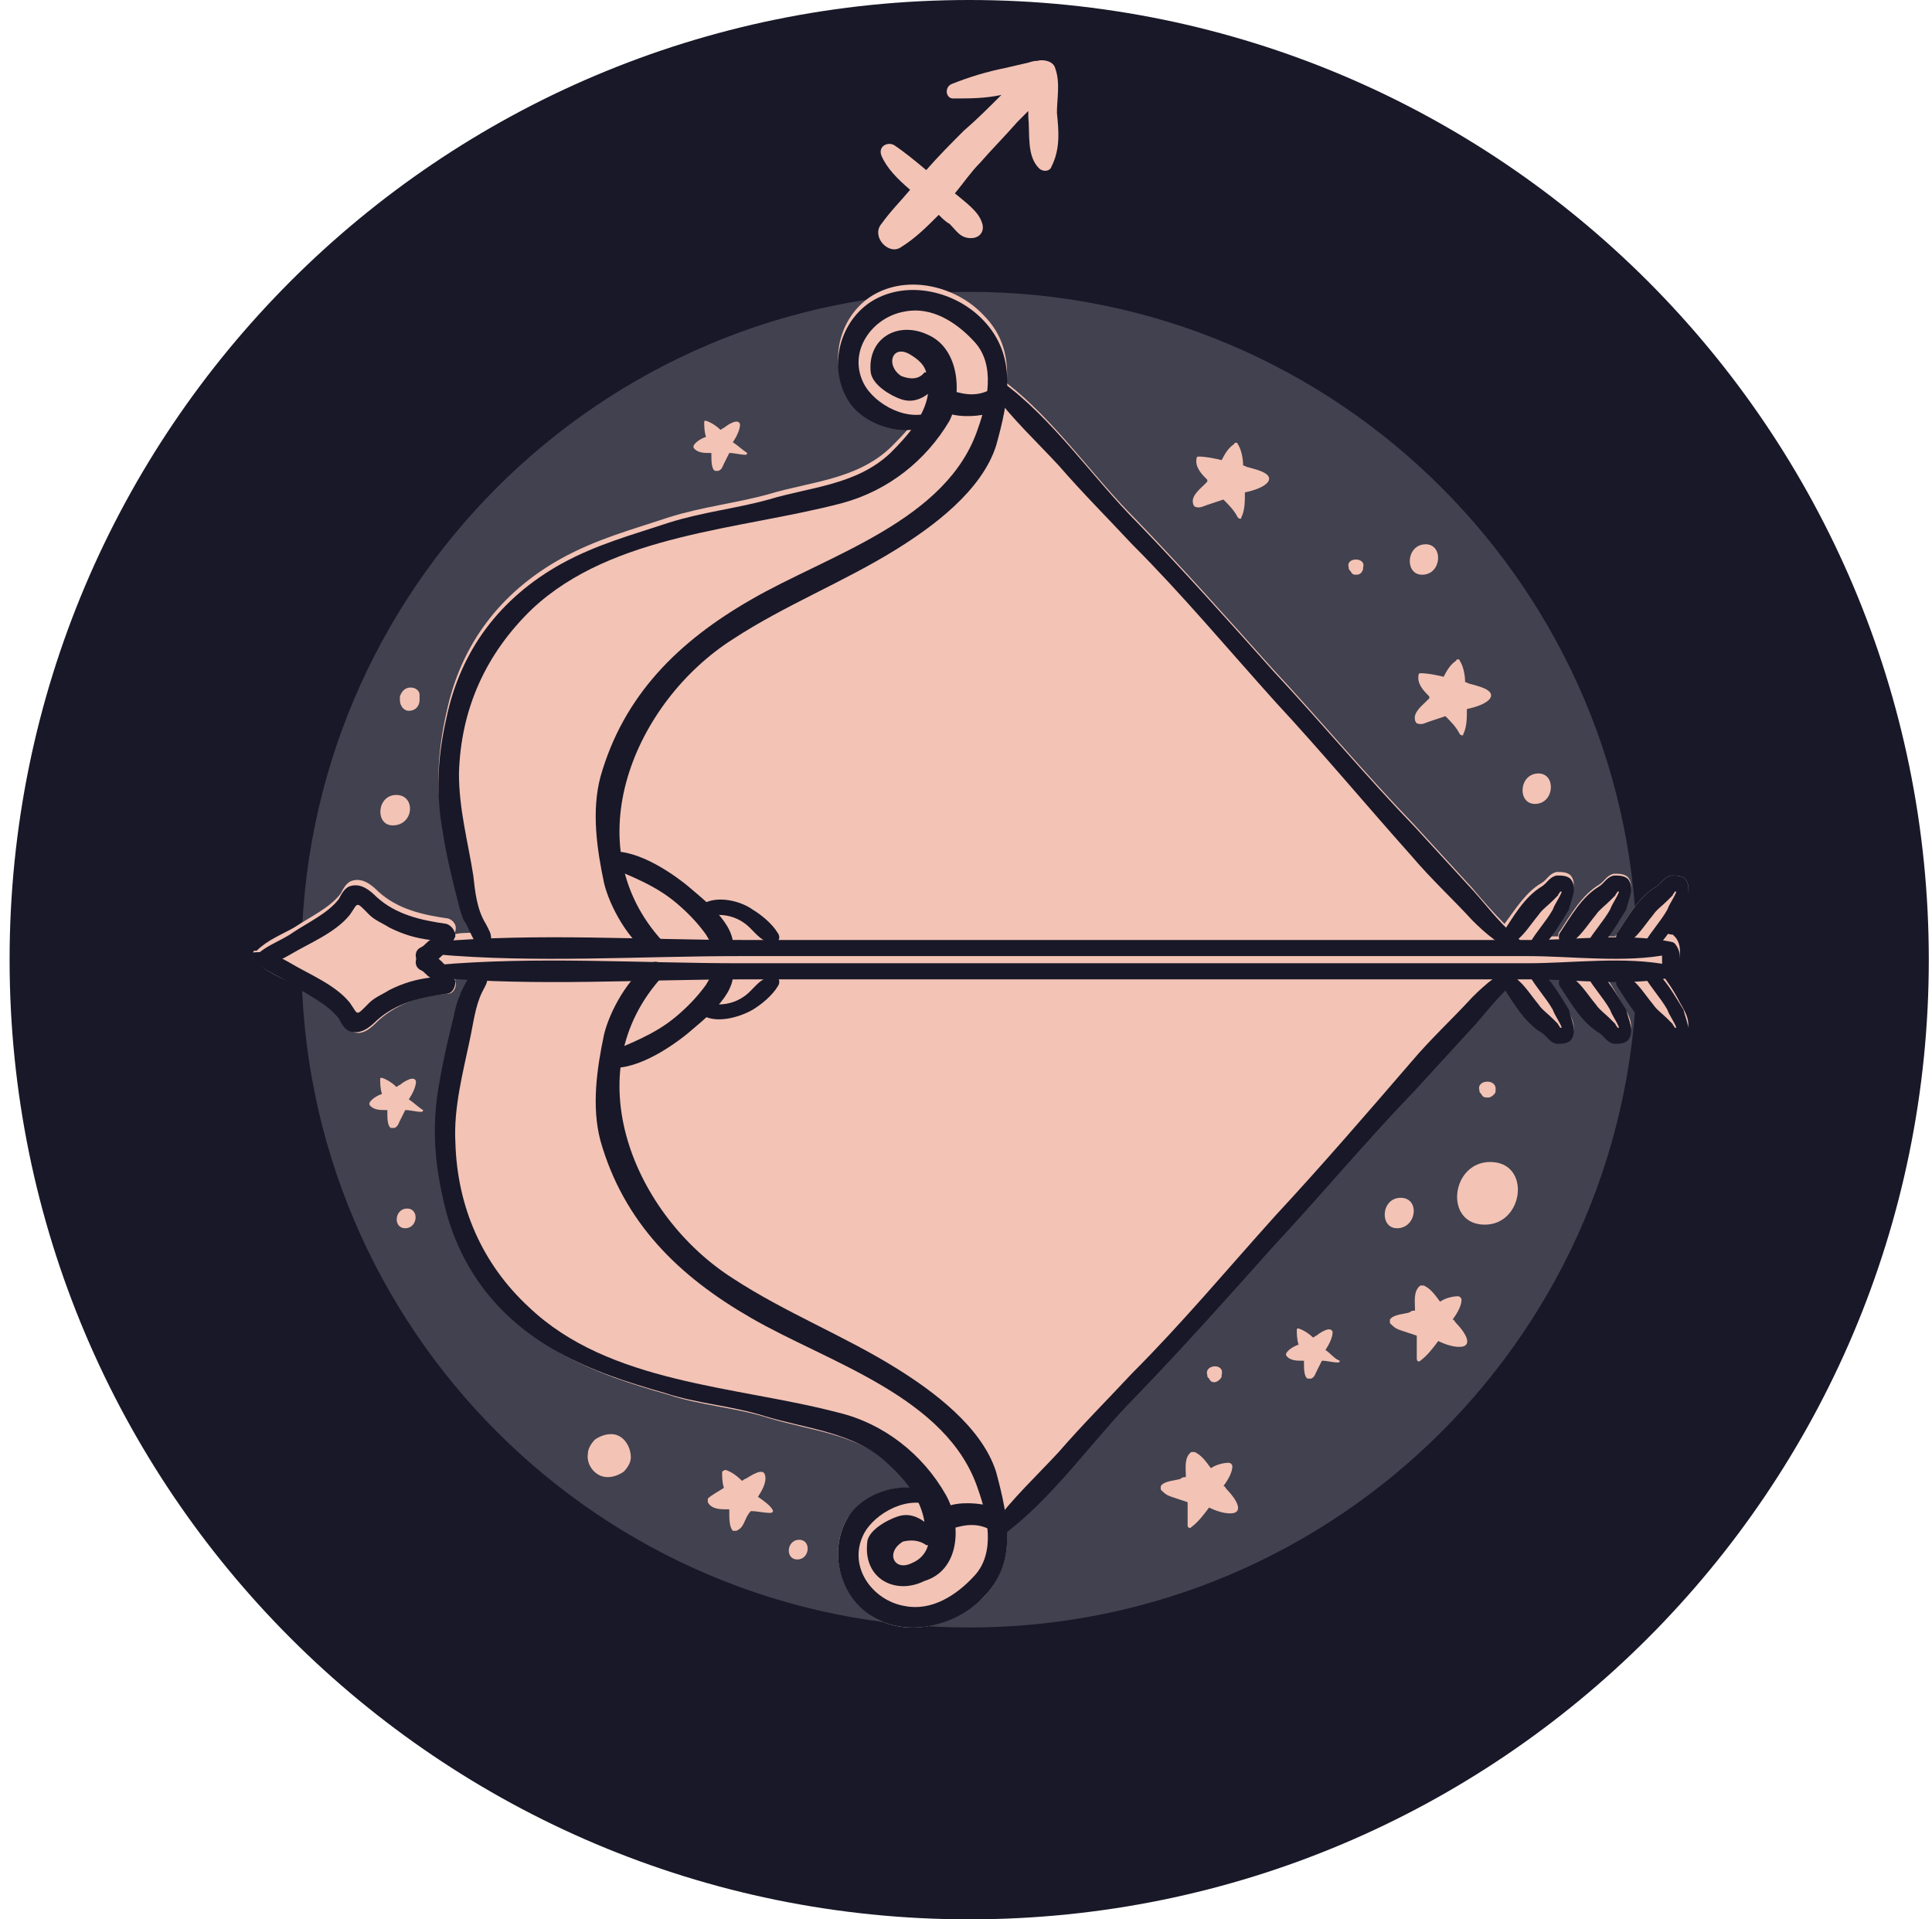<svg width="151" height="150" viewBox="0 0 151 150" fill="none" xmlns="http://www.w3.org/2000/svg">
<path d="M150.75 75C150.75 33.582 117.168 0 75.75 0C34.332 0 0.75 33.582 0.75 75C0.75 116.418 34.332 150 75.75 150C117.168 150 150.75 116.418 150.75 75Z" fill="#181828"/>
<path d="M127.942 75C127.942 46.175 104.575 22.808 75.75 22.808C46.925 22.808 23.558 46.175 23.558 75C23.558 103.825 46.925 127.192 75.75 127.192C104.575 127.192 127.942 103.825 127.942 75Z" fill="#41414F"/>
<path d="M59.239 116.978C59.519 116.558 59.938 115.858 59.798 115.299C59.659 114.599 58.539 115.439 58.259 115.579C58.119 115.579 58.119 115.718 57.98 115.718C57.56 115.299 57.14 115.019 56.72 114.879C56.58 114.879 56.44 115.019 56.44 115.019C56.44 115.439 56.44 115.858 56.58 116.278C56.16 116.558 55.601 116.838 55.321 117.118C55.321 117.118 55.321 117.258 55.321 117.398C55.601 117.957 56.3 117.957 56.86 117.957C56.86 117.957 56.86 117.957 57 117.957C57 118.097 57 118.237 57 118.237C57 118.657 57 119.357 57.28 119.636C57.28 119.636 57.42 119.636 57.56 119.636C57.84 119.496 57.98 119.357 58.119 119.077C58.259 118.797 58.399 118.377 58.679 118.097C59.239 118.097 59.659 118.237 60.218 118.237C60.358 118.237 60.498 118.097 60.358 117.957C60.218 117.677 59.659 117.258 59.239 116.978Z" fill="#F3C3B5"/>
<path d="M31.953 85.914C32.233 85.495 32.513 84.935 32.513 84.515C32.373 83.955 31.394 84.655 31.254 84.795C31.114 84.795 31.114 84.935 30.974 84.935C30.694 84.655 30.274 84.375 29.855 84.235C29.715 84.235 29.715 84.235 29.715 84.375C29.715 84.655 29.715 85.075 29.855 85.494C29.435 85.634 29.015 85.914 28.875 86.194V86.334C29.155 86.754 29.715 86.754 30.134 86.754C30.134 86.754 30.134 86.754 30.274 86.754C30.274 86.894 30.274 86.894 30.274 87.034C30.274 87.314 30.274 88.013 30.554 88.153C30.554 88.153 30.694 88.153 30.834 88.153C31.114 88.013 31.114 87.873 31.254 87.593C31.394 87.314 31.534 87.034 31.674 86.754C32.093 86.754 32.513 86.894 32.933 86.894C33.073 86.894 33.073 86.754 33.073 86.754C32.793 86.614 32.373 86.194 31.953 85.914Z" fill="#F3C3B5"/>
<path d="M103.595 105.504C103.875 105.084 104.155 104.524 104.155 104.104C104.015 103.545 103.035 104.244 102.895 104.384C102.756 104.384 102.756 104.524 102.616 104.524C102.336 104.244 101.916 103.964 101.496 103.824C101.356 103.824 101.356 103.824 101.356 103.964C101.356 104.244 101.356 104.664 101.496 105.084C101.076 105.224 100.657 105.504 100.517 105.783V105.923C100.797 106.343 101.356 106.343 101.776 106.343C101.776 106.343 101.776 106.343 101.916 106.343C101.916 106.483 101.916 106.483 101.916 106.623C101.916 106.903 101.916 107.602 102.196 107.742C102.196 107.742 102.336 107.742 102.476 107.742C102.756 107.602 102.756 107.463 102.895 107.183C103.035 106.903 103.175 106.623 103.315 106.343C103.735 106.343 104.155 106.483 104.575 106.483C104.715 106.483 104.715 106.343 104.715 106.343C104.295 106.203 104.015 105.783 103.595 105.504Z" fill="#F3C3B5"/>
<path d="M57.28 34.562C57.56 34.142 57.84 33.582 57.84 33.162C57.7 32.603 56.72 33.302 56.58 33.442C56.44 33.442 56.44 33.582 56.3 33.582C56.02 33.302 55.601 33.023 55.181 32.883C55.041 32.883 55.041 32.883 55.041 33.023C55.041 33.302 55.041 33.722 55.181 34.142C54.761 34.282 54.341 34.562 54.202 34.842V34.981C54.481 35.401 55.041 35.401 55.461 35.401C55.461 35.401 55.461 35.401 55.601 35.401C55.601 35.541 55.601 35.541 55.601 35.681C55.601 35.961 55.601 36.661 55.881 36.8C55.881 36.8 56.02 36.8 56.16 36.8C56.44 36.661 56.44 36.521 56.58 36.241C56.72 35.961 56.86 35.681 57 35.401C57.42 35.401 57.84 35.541 58.259 35.541C58.399 35.541 58.399 35.401 58.399 35.401C57.98 35.121 57.7 34.842 57.28 34.562Z" fill="#F3C3B5"/>
<path d="M97.299 38.48C97.998 38.34 98.838 38.06 99.118 37.64C99.537 36.94 97.998 36.661 97.578 36.521C97.438 36.521 97.299 36.381 97.159 36.381C97.159 35.821 97.019 35.121 96.739 34.702C96.739 34.562 96.459 34.562 96.459 34.702C96.039 34.981 95.759 35.401 95.48 35.961C94.92 35.821 94.22 35.681 93.66 35.681C93.52 35.681 93.52 35.821 93.52 35.821C93.381 36.521 93.94 37.08 94.36 37.5C94.36 37.5 94.36 37.5 94.36 37.64C94.22 37.78 94.22 37.78 94.08 37.92C93.8 38.2 93.101 38.759 93.241 39.319C93.241 39.459 93.381 39.599 93.381 39.599C93.8 39.739 93.94 39.599 94.36 39.459C94.78 39.319 95.2 39.179 95.619 39.039C96.039 39.459 96.459 39.879 96.739 40.439C96.879 40.578 97.019 40.578 97.019 40.439C97.299 39.879 97.299 39.179 97.299 38.48Z" fill="#F3C3B5"/>
<path d="M114.649 55.41C115.349 55.27 116.188 54.99 116.468 54.571C116.888 53.871 115.349 53.591 114.929 53.451C114.789 53.451 114.649 53.311 114.509 53.311C114.509 52.752 114.369 52.052 114.09 51.632C114.09 51.492 113.81 51.492 113.81 51.632C113.39 51.912 113.11 52.332 112.83 52.892C112.27 52.752 111.571 52.612 111.011 52.612C110.871 52.612 110.871 52.752 110.871 52.752C110.731 53.451 111.291 54.011 111.711 54.431C111.711 54.431 111.711 54.431 111.711 54.571C111.571 54.711 111.571 54.711 111.431 54.851C111.151 55.13 110.451 55.69 110.591 56.25C110.591 56.39 110.731 56.53 110.731 56.53C111.151 56.67 111.291 56.53 111.711 56.39C112.131 56.25 112.55 56.11 112.97 55.97C113.39 56.39 113.81 56.809 114.09 57.369C114.229 57.509 114.369 57.509 114.369 57.369C114.649 56.809 114.649 56.11 114.649 55.41Z" fill="#F3C3B5"/>
<path d="M112.41 104.804C112.97 105.084 113.81 105.364 114.369 105.224C115.209 104.944 114.09 103.685 113.81 103.405C113.67 103.265 113.67 103.125 113.53 103.125C113.95 102.565 114.229 102.006 114.229 101.586C114.229 101.446 114.09 101.306 113.95 101.306C113.53 101.306 112.97 101.446 112.55 101.726C112.131 101.166 111.851 100.746 111.291 100.467C111.291 100.467 111.151 100.467 111.011 100.467C110.451 100.886 110.591 101.726 110.591 102.286C110.591 102.286 110.591 102.286 110.591 102.425C110.451 102.425 110.312 102.426 110.172 102.565C109.752 102.705 108.912 102.705 108.632 103.125C108.632 103.265 108.632 103.405 108.632 103.405C108.912 103.685 109.052 103.825 109.472 103.965C109.892 104.105 110.312 104.245 110.731 104.384C110.731 104.944 110.731 105.504 110.731 106.204C110.731 106.343 110.871 106.483 111.011 106.343C111.571 105.924 111.991 105.364 112.41 104.804Z" fill="#F3C3B5"/>
<path d="M94.5 117.817C95.06 118.097 95.899 118.377 96.459 118.237C97.299 117.957 96.179 116.698 95.899 116.418C95.759 116.278 95.759 116.138 95.619 116.138C96.039 115.578 96.319 115.019 96.319 114.599C96.319 114.459 96.179 114.319 96.039 114.319C95.619 114.319 95.06 114.459 94.64 114.739C94.22 114.179 93.94 113.759 93.381 113.479C93.381 113.479 93.241 113.479 93.101 113.479C92.541 113.899 92.681 114.739 92.681 115.299C92.681 115.299 92.681 115.299 92.681 115.438C92.541 115.438 92.401 115.438 92.261 115.578C91.841 115.718 91.002 115.718 90.722 116.138C90.722 116.278 90.722 116.418 90.722 116.418C91.002 116.698 91.142 116.838 91.561 116.978C91.981 117.118 92.401 117.258 92.821 117.397C92.821 117.957 92.821 118.657 92.821 119.216C92.821 119.356 92.961 119.496 93.101 119.356C93.66 118.937 94.08 118.377 94.5 117.817Z" fill="#F3C3B5"/>
<path d="M47.765 112.08C47.345 112.08 46.925 112.22 46.506 112.5C46.226 112.78 45.946 113.2 45.946 113.62C45.806 114.459 46.506 115.439 47.485 115.439C47.905 115.439 48.325 115.299 48.744 115.019C49.024 114.739 49.304 114.319 49.304 113.899C49.304 113.06 48.744 112.08 47.765 112.08Z" fill="#F3C3B5"/>
<path d="M62.457 120.336C61.478 120.336 61.338 121.875 62.317 121.875C63.297 121.875 63.437 120.336 62.457 120.336Z" fill="#F3C3B5"/>
<path d="M31.813 94.45C30.834 94.45 30.694 95.989 31.674 95.989C32.653 95.989 32.793 94.45 31.813 94.45Z" fill="#F3C3B5"/>
<path d="M115.629 85.215C115.629 85.355 115.629 85.355 115.769 85.495C115.909 85.774 116.049 85.774 116.328 85.774C116.468 85.774 116.748 85.634 116.888 85.355V85.215C117.028 84.235 115.349 84.375 115.629 85.215Z" fill="#F3C3B5"/>
<path d="M105.414 44.356C105.414 44.496 105.414 44.496 105.554 44.636C105.694 44.916 105.834 44.916 105.974 44.916C106.114 44.916 106.394 44.916 106.534 44.496V44.356C106.813 43.517 105.134 43.517 105.414 44.356Z" fill="#F3C3B5"/>
<path d="M94.36 107.463C94.36 107.603 94.36 107.603 94.5 107.743C94.64 108.022 94.78 108.022 94.92 108.022C95.06 108.022 95.34 107.882 95.479 107.603V107.463C95.759 106.483 94.08 106.623 94.36 107.463Z" fill="#F3C3B5"/>
<path d="M116.468 90.811C113.39 90.811 112.83 95.709 116.048 95.709C119.127 95.709 119.687 90.811 116.468 90.811Z" fill="#F3C3B5"/>
<path d="M120.246 60.448C118.707 60.448 118.567 62.827 119.966 62.827C121.506 62.827 121.645 60.448 120.246 60.448Z" fill="#F3C3B5"/>
<path d="M109.472 93.61C107.933 93.61 107.793 95.989 109.192 95.989C110.731 95.989 111.011 93.61 109.472 93.61Z" fill="#F3C3B5"/>
<path d="M111.431 42.537C109.892 42.537 109.752 44.916 111.151 44.916C112.69 44.916 112.83 42.537 111.431 42.537Z" fill="#F3C3B5"/>
<path d="M30.974 62.127C29.435 62.127 29.295 64.505 30.694 64.505C32.373 64.505 32.513 62.127 30.974 62.127Z" fill="#F3C3B5"/>
<path d="M32.793 54.291C32.793 54.011 32.513 53.731 32.093 53.731C31.674 53.731 31.394 54.011 31.254 54.431C31.254 54.571 31.254 54.571 31.254 54.711C31.254 55.13 31.534 55.55 31.953 55.55C32.513 55.55 32.793 55.13 32.793 54.711V54.291Z" fill="#F3C3B5"/>
<path d="M131.72 68.703C131.44 68.423 131.021 68.423 130.601 68.423C130.041 68.563 129.901 68.983 129.481 69.263C128.082 70.102 127.243 71.642 126.403 72.901C126.403 73.041 126.263 73.041 126.263 73.181C125.983 73.181 125.703 73.181 125.424 73.181C125.983 72.481 126.403 71.642 126.823 70.942C127.243 70.242 127.802 69.263 127.243 68.563C126.963 68.283 126.543 68.283 126.123 68.283C125.563 68.423 125.424 68.843 125.004 69.123C123.604 69.963 122.765 71.502 121.925 72.761C121.785 72.901 121.785 73.041 121.785 73.181C121.506 73.181 121.226 73.181 120.806 73.181C121.366 72.481 121.925 71.642 122.345 70.802C122.765 70.102 123.325 69.123 122.765 68.423C122.485 68.144 122.065 68.144 121.646 68.144C121.086 68.283 120.946 68.703 120.526 68.983C119.267 69.683 118.427 71.082 117.588 72.201C116.748 71.362 115.769 70.242 115.069 69.403C113.53 67.724 111.991 66.045 110.451 64.365C106.674 60.448 103.175 56.25 99.397 52.192C95.899 48.274 92.401 44.356 88.763 40.578C85.405 37.22 82.466 32.882 78.688 29.944C78.828 27.985 78.409 26.166 76.869 24.627C74.77 22.388 70.993 21.408 68.194 23.087C65.675 24.627 64.696 28.125 66.235 30.783C67.215 32.323 69.313 33.302 71.272 33.162C70.713 33.862 70.153 34.422 69.593 34.981C66.935 37.5 63.297 37.64 60.078 38.619C57.56 39.319 54.901 39.599 52.242 40.438C49.304 41.418 46.645 42.117 43.847 43.657C39.09 46.315 36.011 50.373 34.892 55.69C34.192 58.769 34.052 61.567 34.612 64.645C34.892 66.464 35.312 68.144 35.731 69.823C35.871 70.382 36.011 70.942 36.291 71.642C36.151 71.222 36.851 72.621 36.991 72.901C36.431 72.901 35.871 72.901 35.452 73.041C35.452 72.901 35.591 72.901 35.591 72.761C35.731 72.341 35.452 71.921 35.032 71.782C33.073 71.502 31.114 71.082 29.575 69.683C29.015 69.123 28.315 68.563 27.476 68.843C27.056 68.983 26.776 69.543 26.636 69.823C25.797 70.942 24.258 71.642 22.998 72.481C22.019 73.041 20.899 73.461 20.06 74.3H19.92C19.78 74.3 19.78 74.44 19.78 74.58C19.78 74.58 19.78 74.58 19.78 74.72C19.78 74.72 19.78 74.72 19.78 74.86C19.78 75 19.78 75.14 19.92 75.14H20.06C20.759 75.979 22.019 76.399 22.998 76.959C24.117 77.658 25.657 78.498 26.636 79.617C26.916 79.897 27.196 80.457 27.476 80.597C28.315 81.017 29.015 80.317 29.575 79.757C31.114 78.358 33.073 77.798 35.032 77.658C35.452 77.658 35.731 77.099 35.591 76.679C35.591 76.539 35.591 76.539 35.452 76.399C36.011 76.399 36.571 76.539 36.991 76.539C36.851 76.679 36.151 78.218 36.291 77.798C36.011 78.358 35.871 78.918 35.731 79.617C35.312 81.296 34.892 83.115 34.612 84.795C34.052 87.873 34.192 90.671 34.892 93.75C36.011 99.067 39.09 103.125 43.847 105.783C46.645 107.323 49.304 108.162 52.242 109.002C54.761 109.841 57.42 109.981 60.078 110.821C63.297 111.8 67.075 112.08 69.593 114.459C70.153 115.019 70.853 115.578 71.272 116.278C69.313 116.138 67.215 117.117 66.235 118.657C64.696 121.315 65.675 124.673 68.194 126.352C70.993 128.032 74.631 127.052 76.869 124.813C78.409 123.274 78.828 121.315 78.688 119.496C82.466 116.558 85.405 112.22 88.763 108.862C92.401 105.084 95.899 101.166 99.397 97.248C103.175 93.19 106.674 88.992 110.451 85.075C111.991 83.395 113.53 81.716 115.069 80.037C115.909 79.198 116.748 78.218 117.588 77.239C118.427 78.358 119.267 79.757 120.526 80.457C120.946 80.737 121.086 81.296 121.646 81.296C122.065 81.296 122.485 81.436 122.765 81.017C123.325 80.317 122.765 79.338 122.345 78.638C121.925 77.798 121.366 76.959 120.806 76.259C121.086 76.259 121.366 76.259 121.785 76.259C121.785 76.399 121.785 76.539 121.925 76.679C122.765 77.938 123.744 79.478 125.004 80.317C125.424 80.597 125.563 81.156 126.123 81.156C126.543 81.156 126.963 81.296 127.243 80.877C127.802 80.177 127.243 79.198 126.823 78.498C126.403 77.798 125.983 76.959 125.424 76.259C125.703 76.259 125.983 76.259 126.263 76.259C126.263 76.399 126.263 76.539 126.403 76.539C127.243 77.798 128.222 79.338 129.481 80.177C129.901 80.457 130.041 81.017 130.601 81.017C131.021 81.017 131.44 81.157 131.72 80.737C132.28 80.037 131.72 79.058 131.3 78.358C130.881 77.519 130.321 76.679 129.761 75.979C130.041 75.979 130.321 75.839 130.601 75.839C130.741 75.839 130.881 75.7 130.881 75.559C130.881 75.559 130.881 75.559 131.021 75.559C131.3 75.28 131.3 74.72 131.3 74.3C131.3 73.88 131.16 73.461 130.881 73.181L130.741 73.041C130.461 73.041 130.181 72.901 129.901 72.901C130.461 72.201 131.021 71.222 131.44 70.522C131.72 70.382 132.28 69.403 131.72 68.703Z" fill="#F3C3B5"/>
<path d="M130.601 73.601C127.103 72.901 123.185 73.461 119.687 73.461H58.119C50.144 73.461 42.028 72.901 34.052 73.601C33.492 73.601 33.492 74.58 34.052 74.58C41.888 75.28 50.004 74.72 57.84 74.72H119.407C122.905 74.72 126.963 75.28 130.461 74.58C131.16 74.3 131.16 73.741 130.601 73.601Z" fill="#181828"/>
<path d="M34.892 72.201C32.933 71.921 30.974 71.502 29.435 70.103C28.875 69.543 28.175 68.983 27.336 69.263C26.916 69.403 26.636 69.963 26.496 70.242C25.657 71.362 24.117 72.061 22.858 72.901C21.879 73.601 20.34 74.02 19.64 75.14C19.64 75.28 19.64 75.42 19.78 75.42C20.899 75.56 21.739 75.14 22.718 74.58C24.117 73.74 26.216 72.901 27.336 71.502C28.035 70.522 27.756 70.382 28.875 71.502C29.295 71.921 29.994 72.201 30.414 72.481C31.534 73.041 32.513 73.321 33.633 73.461C33.353 73.601 33.213 73.88 32.933 74.02C31.953 74.44 32.793 75.979 33.633 75.42C34.472 74.86 35.172 74.16 35.591 73.181C35.591 72.761 35.312 72.341 34.892 72.201Z" fill="#181828"/>
<path d="M72.532 26.166C70.153 25.046 67.774 26.446 68.054 29.104C68.194 30.084 69.593 30.923 70.433 31.203C71.272 31.483 71.972 31.203 72.532 30.783C72.252 32.602 70.853 34.142 69.593 35.401C66.935 37.92 63.297 38.059 60.078 39.039C57.56 39.739 54.901 40.019 52.242 40.858C49.304 41.837 46.645 42.537 43.847 44.076C39.09 46.735 36.011 50.793 34.892 56.11C34.192 59.188 34.052 61.987 34.612 65.065C34.892 66.884 35.312 68.563 35.731 70.242C35.871 70.802 36.011 71.362 36.291 72.061C36.151 71.502 36.991 73.461 36.991 73.321C36.991 74.16 38.39 74.3 38.39 73.461C38.39 72.901 38.25 72.761 37.97 72.201C37.27 71.082 37.131 69.683 36.991 68.423C36.571 65.765 35.871 63.246 35.871 60.448C36.011 55.41 37.97 51.072 41.608 47.574C47.905 41.697 57.84 41.418 65.815 39.319C69.453 38.339 72.392 35.961 74.211 32.882C75.19 30.923 75.05 27.285 72.532 26.166ZM70.433 29.384C69.174 28.545 69.733 26.866 71.132 27.705C71.832 28.125 72.252 28.545 72.392 29.104H72.252C71.832 29.664 71.132 29.664 70.433 29.384Z" fill="#181828"/>
<path d="M76.869 25.047C74.77 22.808 70.993 21.828 68.194 23.507C65.675 25.047 64.696 28.545 66.235 31.203C67.494 33.442 71.552 34.562 73.511 32.603C73.791 32.323 73.511 31.763 73.091 32.043C71.132 33.162 68.334 31.623 67.494 29.944C66.235 27.425 68.194 24.767 70.713 24.347C72.812 23.927 74.77 25.186 76.17 26.726C77.849 28.545 77.149 31.483 76.45 33.442C74.071 40.718 64.696 43.377 58.679 46.875C53.082 50.093 48.744 54.291 46.925 60.728C46.226 63.386 46.645 66.325 47.205 68.983C47.625 70.802 49.164 73.601 50.843 74.58C51.543 75 52.242 74.16 51.823 73.601C44.827 66.045 49.584 54.851 57.28 49.953C61.338 47.295 65.955 45.476 70.013 42.957C72.951 41.138 76.73 38.34 77.849 34.841C78.828 31.343 79.528 27.845 76.869 25.047Z" fill="#181828"/>
<path d="M118.987 73.601C117.588 72.621 116.328 70.942 115.209 69.683C113.67 68.004 112.131 66.325 110.591 64.645C106.813 60.728 103.315 56.53 99.537 52.472C96.039 48.554 92.541 44.636 88.903 40.858C85.405 37.36 82.326 32.742 78.269 29.804C77.709 29.384 77.149 30.084 77.569 30.644C79.108 32.742 81.067 34.562 82.746 36.38C84.565 38.479 86.524 40.438 88.483 42.537C92.401 46.455 95.899 50.653 99.677 54.851C103.315 58.769 106.813 62.966 110.312 66.884C111.851 68.703 113.53 70.243 115.069 71.922C116.048 72.901 117.308 74.02 118.707 74.44C119.127 74.58 119.267 73.88 118.987 73.601Z" fill="#181828"/>
<path d="M78.549 30.504C78.269 30.084 77.709 30.364 77.289 30.504C76.17 31.063 75.05 30.784 73.931 30.364C73.791 30.364 73.511 30.364 73.511 30.504C73.511 30.504 73.511 30.504 73.371 30.644C73.231 30.784 73.231 30.924 73.231 31.063C72.812 33.022 77.569 32.742 78.409 31.763C78.688 31.203 78.828 30.784 78.549 30.504Z" fill="#181828"/>
<path d="M53.782 69.263C52.242 68.004 49.444 66.184 47.345 66.604C46.785 66.744 46.785 67.444 47.205 67.584C49.164 68.423 51.123 69.123 52.802 70.522C53.642 71.222 54.481 72.061 55.181 73.041C55.601 73.74 55.741 74.16 56.58 74.58C56.86 74.72 57.28 74.44 57.28 74.16C57.56 72.201 54.901 70.242 53.782 69.263Z" fill="#181828"/>
<path d="M60.778 72.901C60.358 72.201 59.519 71.502 58.819 71.082C57.84 70.382 56.02 69.962 54.901 70.662C54.761 70.802 54.761 71.082 54.901 71.222C55.321 71.502 55.601 71.502 56.16 71.502C57 71.502 57.7 71.781 58.259 72.201C58.819 72.621 59.239 73.321 59.938 73.6C60.498 74.02 61.198 73.46 60.778 72.901Z" fill="#181828"/>
<path d="M122.765 68.703C122.485 68.423 122.065 68.423 121.646 68.423C121.086 68.563 120.946 68.983 120.526 69.263C119.127 70.102 118.287 71.642 117.448 72.901C117.168 73.321 117.588 74.02 118.147 73.74C118.987 73.321 119.547 72.341 120.246 71.502C120.526 71.082 120.946 70.802 121.366 70.382C121.506 70.242 121.646 70.102 121.785 69.963C121.785 69.823 121.925 69.823 121.925 69.683H122.065C121.925 70.102 121.506 70.662 121.366 71.082C120.806 72.061 120.106 72.761 119.547 73.74C119.267 74.16 119.966 74.58 120.246 74.3C121.226 73.461 121.925 72.201 122.625 71.082C122.765 70.382 123.325 69.403 122.765 68.703Z" fill="#181828"/>
<path d="M127.243 68.703C126.963 68.423 126.543 68.423 126.123 68.423C125.563 68.563 125.424 68.983 125.004 69.263C123.604 70.102 122.765 71.642 121.925 72.901C121.646 73.321 122.065 74.02 122.625 73.74C123.465 73.321 124.024 72.341 124.724 71.502C125.004 71.082 125.424 70.802 125.843 70.382C125.983 70.242 126.123 70.102 126.263 69.963C126.263 69.823 126.403 69.823 126.403 69.683H126.543C126.403 70.102 125.983 70.662 125.843 71.082C125.284 72.061 124.584 72.761 124.024 73.74C123.744 74.16 124.444 74.58 124.724 74.3C125.703 73.461 126.403 72.201 127.103 71.082C127.243 70.382 127.802 69.403 127.243 68.703Z" fill="#181828"/>
<path d="M131.72 68.703C131.44 68.423 131.02 68.423 130.601 68.423C130.041 68.563 129.901 68.983 129.481 69.263C128.082 70.102 127.243 71.642 126.403 72.901C126.123 73.321 126.543 74.02 127.103 73.74C127.942 73.321 128.502 72.341 129.201 71.502C129.481 71.082 129.901 70.802 130.321 70.382C130.461 70.242 130.601 70.102 130.741 69.963C130.741 69.823 130.881 69.823 130.881 69.683H131.02C130.881 70.102 130.461 70.662 130.321 71.082C129.761 72.061 129.062 72.761 128.502 73.74C128.222 74.16 128.922 74.58 129.201 74.3C130.181 73.461 130.881 72.201 131.58 71.082C131.72 70.382 132.28 69.403 131.72 68.703Z" fill="#181828"/>
<path d="M130.601 76.399C127.103 77.099 123.185 76.539 119.687 76.539H58.119C50.144 76.539 42.028 77.099 34.052 76.399C33.492 76.399 33.492 75.42 34.052 75.42C41.888 74.72 50.004 75.28 57.84 75.28H119.407C122.905 75.28 126.963 74.72 130.461 75.42C131.16 75.56 131.16 76.259 130.601 76.399Z" fill="#181828"/>
<path d="M34.892 77.659C32.933 77.939 30.974 78.358 29.435 79.757C28.875 80.317 28.175 80.877 27.336 80.597C26.916 80.457 26.636 79.897 26.496 79.618C25.657 78.498 24.117 77.799 22.858 76.959C21.879 76.259 20.34 75.84 19.64 74.72C19.64 74.58 19.64 74.44 19.78 74.44C20.899 74.3 21.739 74.72 22.718 75.28C24.117 76.12 26.216 76.959 27.336 78.358C28.035 79.338 27.756 79.478 28.875 78.358C29.295 77.939 29.994 77.659 30.414 77.379C31.534 76.819 32.513 76.539 33.633 76.399C33.353 76.259 33.213 75.98 32.933 75.84C31.953 75.42 32.793 73.881 33.633 74.44C34.472 75 35.172 75.7 35.591 76.679C35.591 77.239 35.312 77.659 34.892 77.659Z" fill="#181828"/>
<path d="M73.931 116.838C72.112 113.619 69.034 111.241 65.535 110.401C57.56 108.302 47.625 108.162 41.328 102.146C37.69 98.787 35.731 94.31 35.591 89.272C35.452 86.614 36.151 83.955 36.711 81.297C36.991 80.037 37.131 78.638 37.69 77.519C37.97 76.959 38.11 76.819 38.11 76.259C38.11 75.42 36.711 75.56 36.711 76.399C36.711 76.119 35.731 78.078 36.011 77.659C35.731 78.218 35.591 78.778 35.452 79.478C35.032 81.157 34.612 82.976 34.332 84.655C33.772 87.733 33.912 90.532 34.612 93.61C35.731 98.927 38.81 102.985 43.567 105.644C46.366 107.183 49.024 108.022 51.963 108.862C54.481 109.702 57.14 109.841 59.798 110.681C63.017 111.66 66.795 111.94 69.313 114.319C70.713 115.578 71.972 117.118 72.252 118.937C71.692 118.517 70.993 118.237 70.153 118.517C69.313 118.797 67.774 119.636 67.774 120.616C67.494 123.414 70.013 124.674 72.252 123.554C75.05 122.715 75.19 119.077 73.931 116.838ZM72.392 120.756H72.532C72.392 121.315 71.972 121.875 71.272 122.155C69.873 122.855 69.174 121.315 70.573 120.476C71.132 120.336 71.832 120.336 72.392 120.756Z" fill="#181828"/>
<path d="M76.869 124.813C74.77 127.052 70.993 128.032 68.194 126.352C65.675 124.813 64.696 121.315 66.235 118.657C67.494 116.418 71.552 115.298 73.511 117.257C73.791 117.537 73.511 118.097 73.091 117.817C71.132 116.698 68.334 118.237 67.494 119.916C66.235 122.435 68.194 125.093 70.713 125.513C72.812 125.933 74.77 124.673 76.17 123.134C77.849 121.315 77.149 118.377 76.45 116.418C74.071 109.142 64.696 106.483 58.679 102.985C53.082 99.767 48.744 95.569 46.925 89.132C46.226 86.474 46.645 83.535 47.205 80.877C47.625 79.058 49.164 76.259 50.843 75.28C51.543 74.86 52.242 75.7 51.823 76.259C44.827 83.815 49.584 95.009 57.28 99.907C61.338 102.565 65.955 104.384 70.013 106.903C72.951 108.722 76.73 111.52 77.849 115.019C78.828 118.657 79.528 122.155 76.869 124.813Z" fill="#181828"/>
<path d="M118.987 76.259C117.588 77.239 116.328 78.918 115.209 80.177C113.67 81.856 112.131 83.535 110.591 85.215C106.813 89.132 103.315 93.33 99.537 97.388C96.039 101.306 92.541 105.224 88.903 109.002C85.405 112.5 82.326 117.117 78.269 120.056C77.709 120.476 77.149 119.776 77.569 119.216C79.108 117.117 81.067 115.298 82.746 113.479C84.565 111.38 86.524 109.422 88.483 107.323C92.401 103.405 95.899 99.207 99.677 95.009C103.315 91.091 106.813 87.034 110.312 82.976C111.851 81.157 113.53 79.617 115.069 77.938C116.048 76.959 117.308 75.84 118.707 75.42C119.127 75.42 119.267 76.119 118.987 76.259Z" fill="#181828"/>
<path d="M78.549 119.496C78.269 119.916 77.709 119.636 77.289 119.496C76.17 118.937 75.05 119.217 73.931 119.636C73.791 119.636 73.511 119.636 73.511 119.496C73.511 119.496 73.511 119.496 73.371 119.356C73.231 119.217 73.231 119.077 73.231 118.937C72.812 116.978 77.569 117.258 78.409 118.237C78.688 118.797 78.828 119.217 78.549 119.496Z" fill="#181828"/>
<path d="M53.782 80.737C52.242 81.996 49.444 83.815 47.345 83.395C46.785 83.255 46.785 82.556 47.205 82.416C49.164 81.576 51.123 80.877 52.802 79.477C53.642 78.778 54.481 77.938 55.181 76.959C55.601 76.259 55.741 75.839 56.58 75.419C56.86 75.28 57.28 75.559 57.28 75.839C57.56 77.798 54.901 79.757 53.782 80.737Z" fill="#181828"/>
<path d="M60.778 77.099C60.358 77.798 59.519 78.498 58.819 78.918C57.84 79.478 56.02 80.037 54.901 79.338C54.761 79.198 54.761 78.918 54.901 78.778C55.321 78.498 55.601 78.498 56.16 78.498C57 78.498 57.7 78.218 58.259 77.798C58.819 77.379 59.239 76.679 59.938 76.399C60.498 75.839 61.198 76.539 60.778 77.099Z" fill="#181828"/>
<path d="M122.765 81.296C122.485 81.576 122.065 81.576 121.646 81.576C121.086 81.436 120.946 81.017 120.526 80.737C119.127 79.897 118.287 78.358 117.448 77.099C117.168 76.679 117.588 75.979 118.147 76.259C118.987 76.679 119.547 77.659 120.246 78.498C120.526 78.918 120.946 79.198 121.366 79.617C121.506 79.757 121.646 79.897 121.785 80.037C121.785 80.177 121.925 80.177 121.925 80.317H122.065C121.925 79.897 121.506 79.338 121.366 78.918C120.806 77.938 120.106 77.239 119.547 76.259C119.267 75.839 119.966 75.42 120.246 75.7C121.226 76.539 121.925 77.798 122.625 78.918C122.765 79.617 123.325 80.597 122.765 81.296Z" fill="#181828"/>
<path d="M127.243 81.296C126.963 81.576 126.543 81.576 126.123 81.576C125.563 81.436 125.424 81.017 125.004 80.737C123.604 79.897 122.765 78.358 121.925 77.099C121.646 76.679 122.065 75.979 122.625 76.259C123.465 76.679 124.024 77.659 124.724 78.498C125.004 78.918 125.424 79.198 125.843 79.617C125.983 79.757 126.123 79.897 126.263 80.037C126.263 80.177 126.403 80.177 126.403 80.317H126.543C126.403 79.897 125.983 79.338 125.843 78.918C125.284 77.938 124.584 77.239 124.024 76.259C123.744 75.839 124.444 75.42 124.724 75.7C125.703 76.539 126.403 77.798 127.103 78.918C127.243 79.617 127.802 80.597 127.243 81.296Z" fill="#181828"/>
<path d="M131.72 81.296C131.44 81.576 131.02 81.576 130.601 81.576C130.041 81.436 129.901 81.017 129.481 80.737C128.082 79.897 127.243 78.358 126.403 77.099C126.123 76.679 126.543 75.979 127.103 76.259C127.942 76.679 128.502 77.659 129.201 78.498C129.481 78.918 129.901 79.198 130.321 79.617C130.461 79.757 130.601 79.897 130.741 80.037C130.741 80.177 130.881 80.177 130.881 80.317H131.02C130.881 79.897 130.461 79.338 130.321 78.918C129.761 77.938 129.062 77.239 128.502 76.259C128.222 75.839 128.922 75.42 129.201 75.7C130.181 76.539 130.881 77.798 131.58 78.918C131.72 79.617 132.28 80.597 131.72 81.296Z" fill="#181828"/>
<path d="M131.3 74.86C131.3 74.44 131.16 74.02 130.881 73.741C130.741 73.601 130.601 73.601 130.461 73.741C130.321 73.881 130.181 74.02 130.041 74.16C129.901 74.44 129.901 74.58 129.901 74.86C129.901 75.28 129.901 75.84 130.181 76.119C130.461 76.259 130.741 76.259 131.02 76.119C131.44 75.7 131.44 75.28 131.3 74.86Z" fill="#181828"/>
<path d="M82.606 8.815C82.606 7.696 82.886 6.437 82.466 5.317C82.326 4.757 81.487 4.618 81.067 4.758C80.927 4.758 80.787 4.757 80.368 4.897C79.808 5.037 79.108 5.177 78.549 5.317C77.149 5.597 75.75 6.017 74.351 6.577C73.791 6.856 73.931 7.696 74.491 7.696C75.75 7.696 77.009 7.696 78.269 7.416C77.289 8.396 76.31 9.375 75.33 10.215C74.351 11.194 73.371 12.174 72.392 13.293C71.552 12.593 70.713 11.894 69.873 11.334C69.313 11.054 68.614 11.474 68.894 12.174C69.313 13.153 70.153 13.992 71.132 14.832C70.433 15.672 69.593 16.511 68.894 17.491C68.054 18.47 69.453 20.009 70.433 19.31C71.552 18.61 72.392 17.77 73.371 16.791C73.651 17.071 73.931 17.351 74.211 17.491C74.77 18.05 75.05 18.61 75.89 18.61C76.59 18.61 77.009 18.05 76.73 17.351C76.45 16.511 75.47 15.812 74.631 15.112C75.33 14.272 75.89 13.433 76.59 12.733C77.569 11.614 78.549 10.634 79.528 9.515C79.808 9.235 80.088 8.955 80.368 8.675C80.368 8.815 80.368 8.955 80.368 9.095C80.507 10.494 80.228 12.174 81.207 13.153C81.487 13.433 82.047 13.433 82.186 13.013C82.886 11.614 82.746 10.215 82.606 8.815Z" fill="#F3C3B5"/>
</svg>
